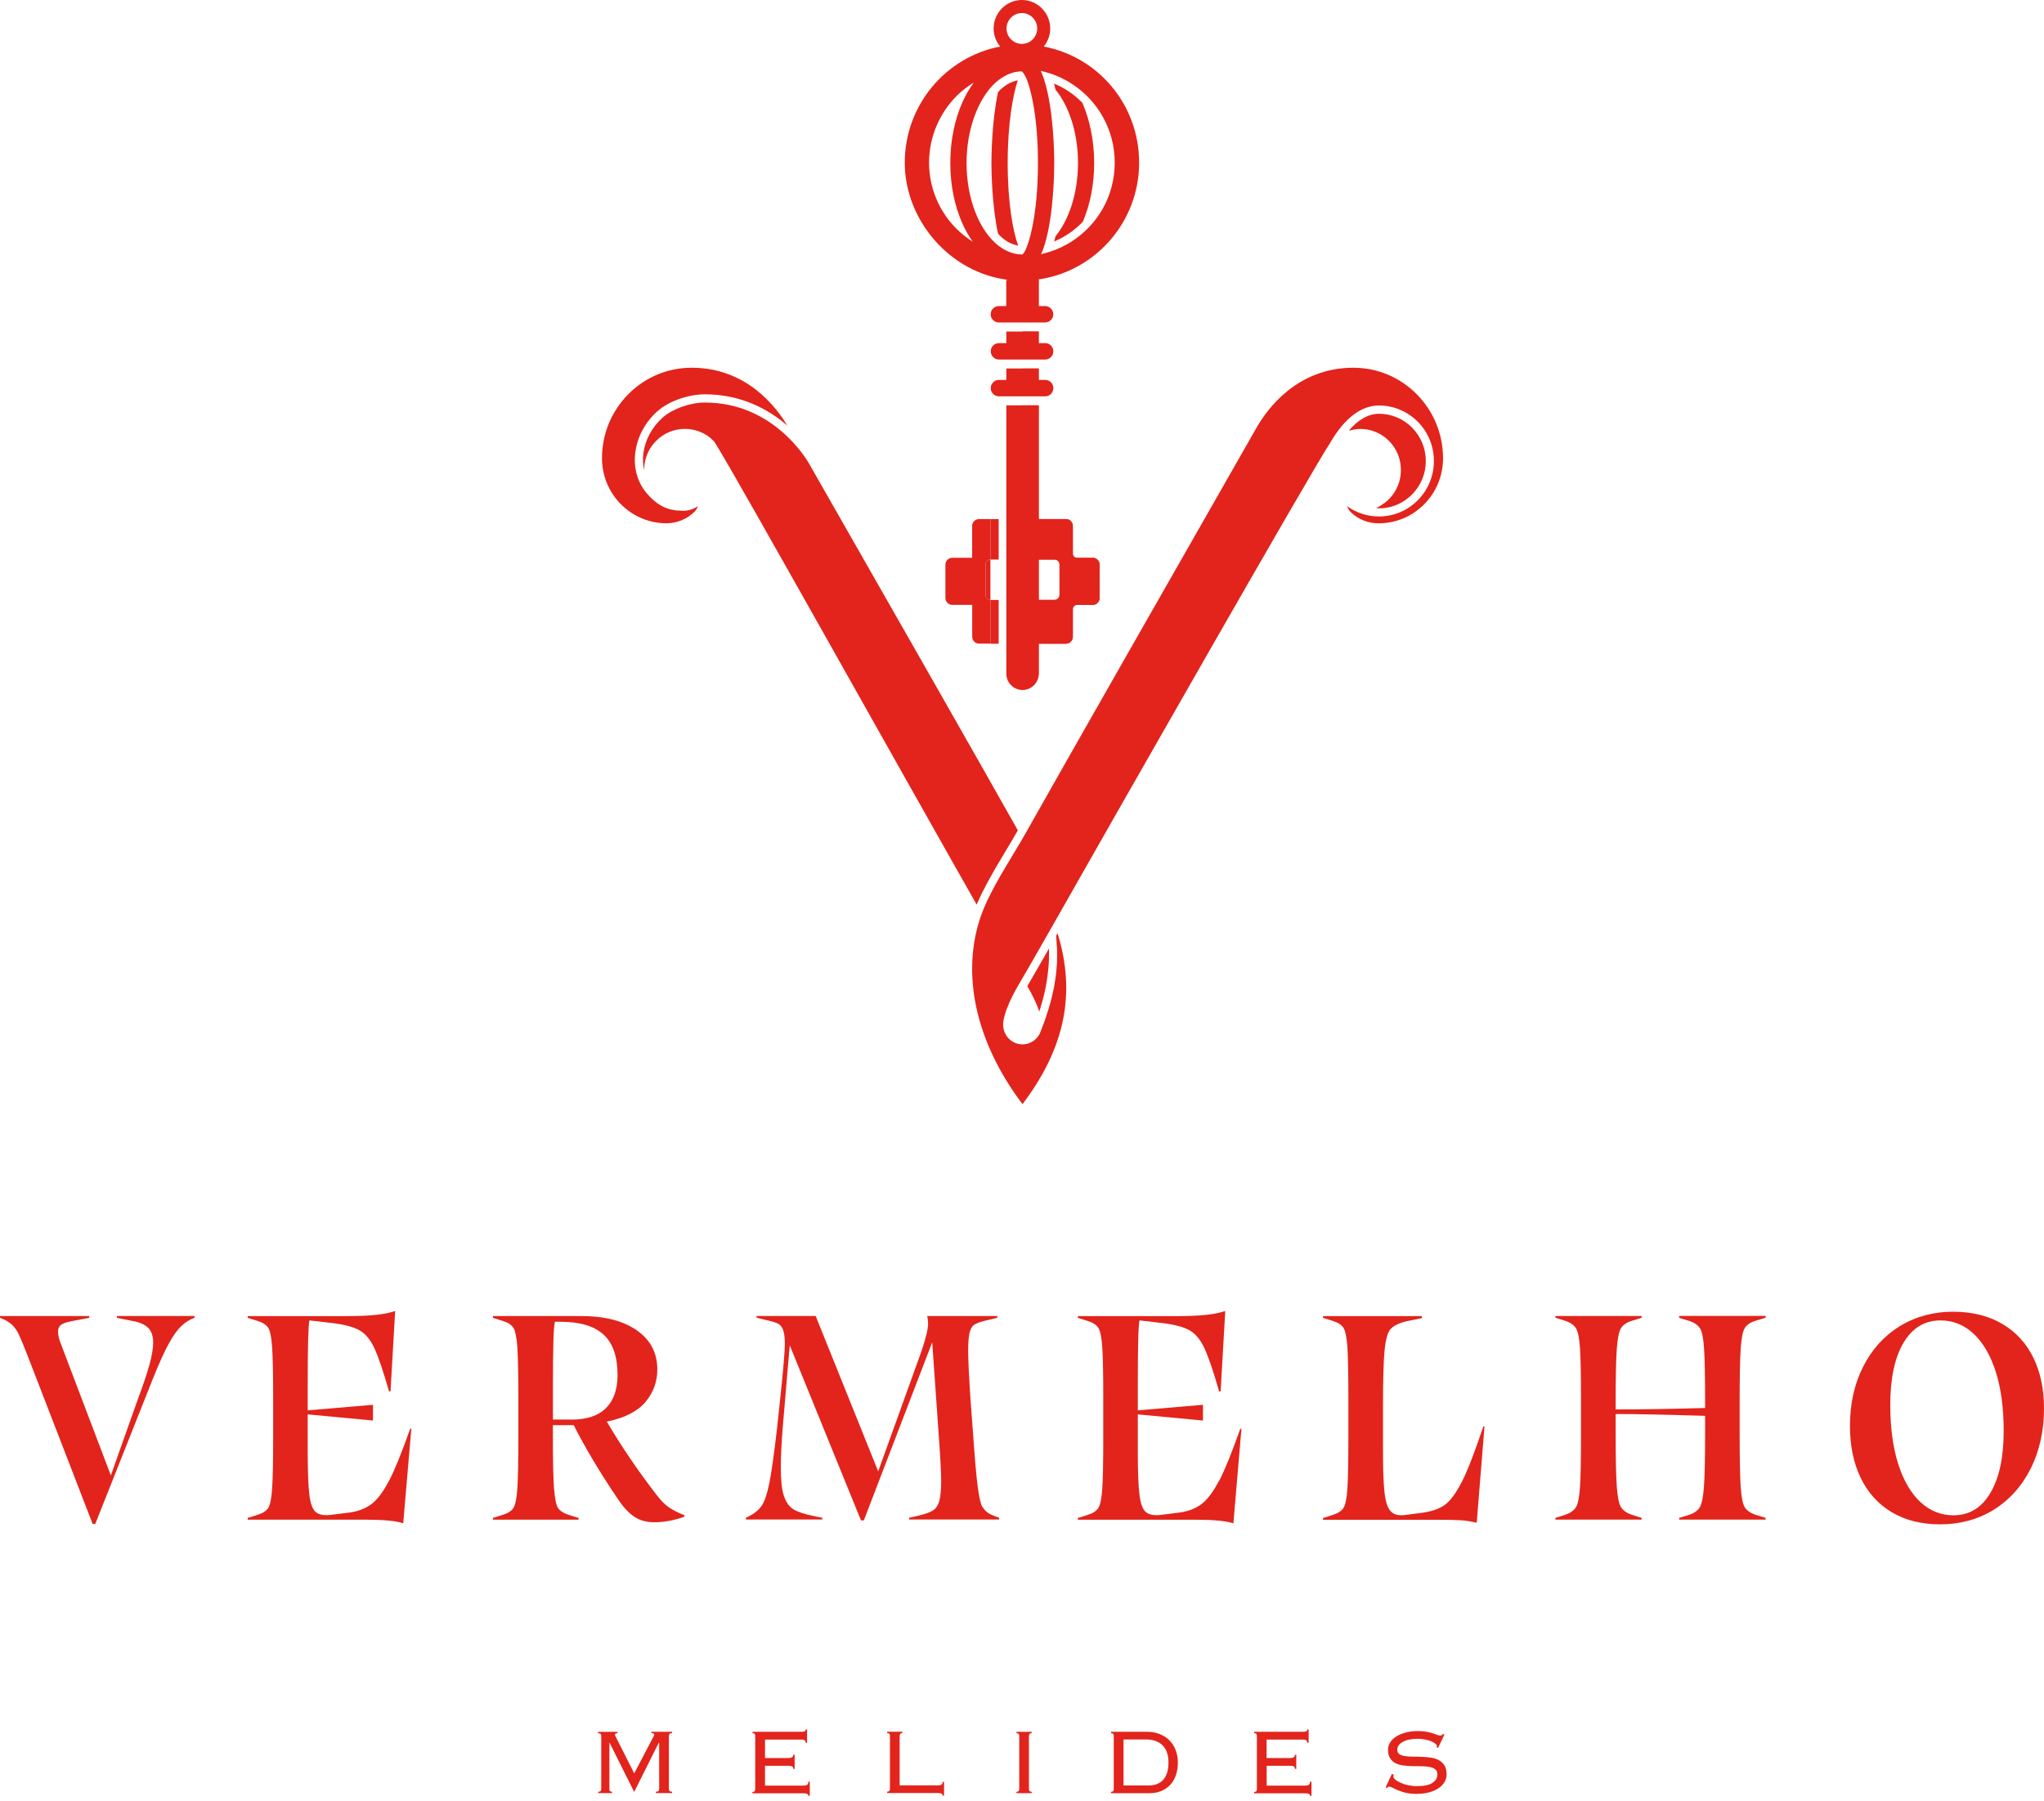 <svg width="177" height="156" viewBox="0 0 177 156" fill="none" xmlns="http://www.w3.org/2000/svg">
<path d="M10.116 114.129L11.617 114.428C12.182 114.547 12.596 114.746 12.864 115.031C13.133 115.321 13.264 115.729 13.264 116.265C13.264 116.768 13.156 117.409 12.94 118.192C12.728 118.975 12.384 119.986 11.919 121.225L9.599 127.775L5.303 116.465C5.119 116.028 5.025 115.648 5.025 115.33C5.025 115.064 5.11 114.865 5.284 114.737C5.463 114.609 5.759 114.509 6.173 114.424L7.726 114.125V113.973H0V114.125C0.433 114.291 0.767 114.485 1.012 114.704C1.256 114.922 1.463 115.216 1.637 115.582C1.812 115.952 2.056 116.55 2.376 117.371L8.023 131.98H8.248L13.245 119.384C13.763 118.093 14.215 117.091 14.605 116.384C14.991 115.677 15.358 115.164 15.692 114.851C16.026 114.528 16.407 114.286 16.845 114.12V113.968H10.126V114.12L10.116 114.129Z" fill="#E2241C"/>
<path d="M33.681 128.249C33.168 129.231 32.646 129.919 32.095 130.313C31.54 130.707 30.829 130.949 29.95 131.03L28.547 131.206C27.983 131.258 27.569 131.158 27.31 130.916C27.051 130.674 26.877 130.171 26.783 129.407C26.698 128.643 26.646 127.413 26.646 125.714V122.491L32.297 123.023V121.661L26.646 122.14V119.843C26.646 116.554 26.698 114.722 26.797 114.352L28.773 114.579C29.837 114.712 30.627 114.921 31.131 115.211C31.639 115.495 32.072 116.013 32.42 116.758C32.763 117.503 33.191 118.756 33.69 120.503H33.817L34.217 113.549H34.17C33.384 113.834 32.053 113.977 30.171 113.977H21.452V114.129L22.327 114.404C22.76 114.537 23.061 114.736 23.23 114.997C23.395 115.258 23.508 115.813 23.564 116.673C23.625 117.532 23.654 119.027 23.654 121.158V124.404C23.654 126.559 23.625 128.059 23.564 128.913C23.508 129.772 23.395 130.328 23.23 130.589C23.066 130.85 22.76 131.044 22.327 131.182L21.452 131.457V131.609H31.719C33.201 131.609 34.26 131.709 34.895 131.913H34.918L35.619 123.73H35.521C34.805 125.762 34.194 127.271 33.685 128.253" fill="#E2241C"/>
<path d="M56.92 129.545C55.254 127.39 53.796 125.249 52.549 123.118C54.097 122.796 55.212 122.231 55.894 121.414C56.577 120.603 56.92 119.668 56.92 118.609C56.92 117.162 56.327 116.032 55.146 115.211C53.965 114.385 52.346 113.972 50.304 113.972H42.687V114.129L43.562 114.404C43.995 114.537 44.296 114.736 44.46 114.997C44.625 115.258 44.738 115.814 44.799 116.673C44.856 117.532 44.889 119.027 44.889 121.158V124.404C44.889 126.559 44.856 128.059 44.799 128.913C44.738 129.773 44.625 130.328 44.46 130.589C44.296 130.85 43.995 131.045 43.562 131.182L42.687 131.457V131.609H50.102V131.457L49.203 131.182C48.77 131.03 48.474 130.831 48.314 130.579C48.154 130.328 48.046 129.768 47.975 128.904C47.909 128.04 47.877 126.54 47.877 124.404V123.422H49.679C50.629 125.302 51.867 127.385 53.401 129.668C53.899 130.437 54.398 130.992 54.887 131.329C55.377 131.666 55.97 131.832 56.671 131.832C57.499 131.832 58.369 131.671 59.268 131.353V131.225C58.718 131.007 58.275 130.784 57.932 130.546C57.588 130.309 57.249 129.977 56.92 129.54M49.476 122.938H47.881V119.862C47.881 116.625 47.938 114.827 48.055 114.471H48.554C50.22 114.471 51.457 114.841 52.267 115.581C53.071 116.322 53.476 117.484 53.476 119.084C53.476 120.327 53.142 121.281 52.474 121.946C51.81 122.61 50.813 122.943 49.476 122.943" fill="#E2241C"/>
<path d="M85.077 130.528C84.917 130.243 84.78 129.645 84.663 128.738C84.545 127.832 84.413 126.313 84.263 124.177L84.037 121.154C83.905 119.137 83.839 117.741 83.839 116.972C83.839 116.265 83.882 115.748 83.962 115.411C84.046 115.074 84.183 114.846 84.361 114.727C84.545 114.614 84.827 114.5 85.213 114.4L86.361 114.125V113.973H80.291C80.343 114.196 80.367 114.409 80.367 114.628C80.367 115.083 80.183 115.852 79.821 116.944L76.047 127.424L70.631 113.968H65.512V114.12L66.665 114.395C67.013 114.481 67.272 114.571 67.436 114.67C67.601 114.77 67.728 114.946 67.822 115.197C67.912 115.449 67.963 115.838 67.963 116.355C67.963 117.063 67.827 118.648 67.563 121.116L67.286 123.712C67.037 125.876 66.815 127.443 66.627 128.411C66.43 129.379 66.208 130.048 65.95 130.414C65.691 130.784 65.305 131.093 64.792 131.344L64.59 131.444V131.596H71.205V131.444L70.457 131.292C69.695 131.14 69.116 130.95 68.735 130.727C68.354 130.499 68.072 130.115 67.888 129.569C67.7 129.023 67.615 128.221 67.615 127.163C67.615 126.104 67.672 124.927 67.789 123.532L68.387 116.503L74.555 131.667H74.805L80.724 116.251L81.298 124.415C81.43 126.247 81.501 127.538 81.501 128.297C81.501 129.056 81.439 129.664 81.326 130.034C81.209 130.404 81.03 130.665 80.776 130.817C80.527 130.969 80.136 131.112 79.604 131.244L78.729 131.444V131.596H86.521V131.444L85.848 131.188C85.5 131.021 85.246 130.794 85.091 130.509" fill="#E2241C"/>
<path d="M105.554 128.249C105.046 129.231 104.519 129.919 103.969 130.313C103.423 130.707 102.703 130.949 101.823 131.03L100.426 131.206C99.856 131.258 99.447 131.158 99.188 130.916C98.934 130.674 98.755 130.171 98.666 129.407C98.576 128.643 98.529 127.413 98.529 125.714V122.491L104.171 123.023V121.661L98.529 122.14V119.843C98.529 116.554 98.576 114.722 98.68 114.352L100.651 114.579C101.715 114.712 102.505 114.921 103.009 115.211C103.517 115.495 103.945 116.013 104.298 116.758C104.642 117.503 105.07 118.756 105.573 120.503H105.7L106.1 113.549H106.048C105.267 113.834 103.936 113.977 102.054 113.977H93.339V114.133L94.215 114.409C94.647 114.541 94.949 114.741 95.113 115.002C95.278 115.263 95.396 115.818 95.452 116.677C95.513 117.536 95.537 119.031 95.537 121.163V124.409C95.537 126.564 95.513 128.064 95.452 128.918C95.396 129.777 95.278 130.332 95.113 130.593C94.949 130.854 94.647 131.049 94.215 131.187L93.339 131.462V131.614H103.606C105.089 131.614 106.147 131.714 106.778 131.918H106.806L107.502 123.735H107.404C106.684 125.766 106.072 127.276 105.569 128.258" fill="#E2241C"/>
<path d="M126.583 128.325C126.074 129.341 125.566 130.02 125.058 130.366C124.55 130.708 123.868 130.931 123.002 131.031L121.656 131.206C121.073 131.277 120.654 131.154 120.395 130.845C120.136 130.537 119.967 129.986 119.887 129.194C119.797 128.406 119.76 127.162 119.76 125.463V121.884C119.76 119.535 119.807 117.888 119.896 116.948C119.99 116.009 120.16 115.396 120.409 115.111C120.659 114.827 121.11 114.599 121.76 114.433L123.129 114.153V113.977H114.565V114.129L115.44 114.404C115.873 114.537 116.17 114.737 116.339 114.998C116.504 115.259 116.617 115.814 116.678 116.673C116.734 117.532 116.763 119.027 116.763 121.158V124.405C116.763 126.56 116.734 128.059 116.678 128.918C116.621 129.777 116.504 130.333 116.339 130.594C116.17 130.855 115.869 131.049 115.44 131.187L114.565 131.467V131.619H124.729C125.43 131.619 126.004 131.629 126.451 131.657C126.903 131.681 127.368 131.757 127.853 131.871H127.877L128.549 123.531H128.451C127.717 125.715 127.1 127.319 126.592 128.33" fill="#E2241C"/>
<path d="M145.404 114.129L146.302 114.404C146.735 114.552 147.041 114.77 147.22 115.05C147.394 115.325 147.507 115.909 147.563 116.797C147.625 117.689 147.653 119.222 147.653 121.41V121.937C144.792 122.018 142.209 122.06 139.908 122.06V121.405C139.908 119.236 139.941 117.703 140.007 116.806C140.073 115.904 140.195 115.316 140.369 115.026C140.543 114.741 140.849 114.533 141.282 114.395L142.157 114.12V113.968H134.69V114.12L135.565 114.395C135.998 114.542 136.304 114.76 136.473 115.04C136.647 115.316 136.765 115.9 136.821 116.787C136.882 117.679 136.906 119.212 136.906 121.4V124.149C136.906 126.327 136.882 127.865 136.821 128.757C136.765 129.65 136.647 130.233 136.473 130.523C136.299 130.808 135.993 131.026 135.565 131.178L134.69 131.453V131.605H142.157V131.453L141.282 131.178C140.849 131.026 140.543 130.808 140.369 130.523C140.195 130.238 140.073 129.645 140.007 128.748C139.941 127.846 139.908 126.318 139.908 124.153V122.459C141.639 122.459 144.223 122.511 147.653 122.616V124.153C147.653 126.318 147.62 127.851 147.554 128.748C147.488 129.645 147.37 130.238 147.201 130.523C147.036 130.808 146.735 131.026 146.302 131.178L145.404 131.453V131.605H152.895V131.453L151.996 131.178C151.563 131.026 151.257 130.808 151.083 130.523C150.909 130.238 150.796 129.65 150.735 128.757C150.678 127.865 150.645 126.327 150.645 124.149V121.4C150.645 119.217 150.678 117.679 150.735 116.787C150.796 115.9 150.909 115.311 151.083 115.022C151.257 114.737 151.563 114.528 151.996 114.39L152.895 114.115V113.963H145.404V114.115V114.129Z" fill="#E2241C"/>
<path d="M176.087 117.604C175.48 116.341 174.581 115.359 173.391 114.656C172.2 113.954 170.77 113.598 169.109 113.598C167.448 113.598 165.853 114.02 164.503 114.86C163.143 115.696 162.089 116.873 161.331 118.372C160.574 119.872 160.197 121.581 160.197 123.498C160.197 125.179 160.498 126.659 161.105 127.946C161.717 129.227 162.602 130.229 163.778 130.941C164.95 131.653 166.371 132.013 168.036 132.013C169.702 132.013 171.311 131.586 172.666 130.741C174.021 129.892 175.085 128.705 175.852 127.177C176.614 125.648 177 123.911 177 121.961C177 120.314 176.694 118.861 176.092 117.604M172.356 129.294C171.593 130.589 170.521 131.23 169.161 131.23C168.079 131.23 167.123 130.85 166.3 130.086C165.477 129.322 164.837 128.221 164.376 126.788C163.919 125.349 163.689 123.641 163.689 121.657C163.689 119.36 164.074 117.566 164.841 116.279C165.608 114.993 166.672 114.352 168.036 114.352C169.118 114.352 170.074 114.732 170.892 115.496C171.721 116.265 172.356 117.361 172.822 118.795C173.278 120.233 173.509 121.942 173.509 123.926C173.509 126.209 173.123 127.998 172.356 129.294Z" fill="#E2241C"/>
<path d="M51.801 155.293V155.175C51.909 155.175 51.98 155.151 52.013 155.108C52.045 155.066 52.064 155.004 52.064 154.933V150.343C52.064 150.267 52.045 150.21 52.013 150.167C51.975 150.125 51.9 150.101 51.787 150.101V149.982H53.481V150.101C53.325 150.101 53.25 150.148 53.25 150.234C53.25 150.267 53.264 150.305 53.288 150.343L54.92 153.58L56.614 150.343C56.614 150.343 56.629 150.305 56.643 150.281C56.652 150.262 56.657 150.243 56.657 150.22C56.657 150.186 56.638 150.158 56.6 150.134C56.563 150.11 56.497 150.096 56.403 150.096V149.978H58.2V150.096C58.087 150.096 58.012 150.12 57.974 150.163C57.937 150.21 57.922 150.267 57.922 150.338V154.928C57.922 155.004 57.941 155.061 57.974 155.104C58.012 155.146 58.087 155.17 58.2 155.17V155.289H56.798V155.17C56.911 155.17 56.986 155.146 57.024 155.104C57.061 155.061 57.08 154.999 57.08 154.928V150.932L57.052 150.913L54.916 155.189L52.78 150.913L52.77 150.932V154.928C52.761 155.004 52.775 155.061 52.808 155.104C52.841 155.146 52.907 155.17 52.996 155.17V155.289H51.806L51.801 155.293Z" fill="#E2241C"/>
<path d="M65.404 150.339C65.404 150.263 65.385 150.206 65.352 150.163C65.319 150.12 65.253 150.097 65.164 150.097V149.978H69.366C69.54 149.978 69.648 149.959 69.695 149.935C69.742 149.902 69.766 149.85 69.766 149.779H69.888V150.932H69.766C69.766 150.847 69.742 150.775 69.686 150.728C69.634 150.676 69.531 150.652 69.375 150.652H66.246V152.252H68.279C68.397 152.252 68.5 152.233 68.575 152.19C68.651 152.147 68.693 152.076 68.693 151.967H68.811V153.191H68.693C68.693 153.092 68.66 153.02 68.604 152.982C68.542 152.945 68.444 152.921 68.302 152.921H66.246V154.639H69.592C69.733 154.639 69.836 154.61 69.902 154.563C69.968 154.516 70.001 154.421 70.001 154.297H70.123V155.531H70.001C70.001 155.384 69.883 155.308 69.653 155.308H65.159V155.19C65.253 155.19 65.315 155.166 65.347 155.123C65.38 155.08 65.399 155.023 65.399 154.947V150.358L65.404 150.339Z" fill="#E2241C"/>
<path d="M78.141 149.973V150.091C78.047 150.091 77.986 150.12 77.953 150.162C77.92 150.21 77.906 150.281 77.906 150.371V154.619H81.275C81.51 154.619 81.628 154.515 81.628 154.315H81.75V155.507H81.628C81.628 155.36 81.51 155.284 81.275 155.284H76.824V155.165C76.918 155.165 76.979 155.141 77.017 155.099C77.05 155.056 77.064 154.994 77.064 154.923V150.333C77.064 150.257 77.05 150.2 77.017 150.158C76.984 150.115 76.918 150.091 76.824 150.091V149.973H78.146H78.141Z" fill="#E2241C"/>
<path d="M88.018 155.294V155.175C88.112 155.175 88.173 155.151 88.211 155.108C88.243 155.066 88.262 155.004 88.262 154.933V150.343C88.262 150.267 88.243 150.21 88.211 150.168C88.178 150.125 88.112 150.101 88.018 150.101V149.982H89.34V150.101C89.246 150.101 89.185 150.125 89.152 150.168C89.119 150.215 89.1 150.272 89.1 150.343V154.933C89.1 155.009 89.119 155.066 89.152 155.108C89.185 155.151 89.251 155.175 89.34 155.175V155.294H88.018Z" fill="#E2241C"/>
<path d="M96.45 150.338C96.45 150.267 96.431 150.205 96.398 150.163C96.365 150.12 96.299 150.096 96.21 150.096V149.978H99.315C99.725 149.978 100.096 150.044 100.426 150.177C100.76 150.31 101.042 150.49 101.273 150.727C101.503 150.96 101.682 151.245 101.809 151.572C101.936 151.9 101.997 152.256 101.997 152.64C101.997 153.025 101.946 153.381 101.837 153.703C101.729 154.031 101.569 154.311 101.362 154.548C101.15 154.781 100.887 154.966 100.581 155.099C100.27 155.232 99.908 155.298 99.504 155.298H96.205V155.179C96.299 155.179 96.36 155.156 96.393 155.113C96.426 155.07 96.445 155.009 96.445 154.937V150.348L96.45 150.338ZM97.292 154.629H99.419C100.007 154.629 100.449 154.458 100.741 154.121C101.033 153.784 101.183 153.29 101.183 152.635C101.183 151.98 101.014 151.487 100.67 151.15C100.332 150.813 99.852 150.642 99.235 150.642H97.292V154.629Z" fill="#E2241C"/>
<path d="M108.839 150.339C108.839 150.263 108.82 150.206 108.792 150.163C108.759 150.12 108.693 150.097 108.603 150.097V149.978H112.801C112.975 149.978 113.083 149.959 113.13 149.935C113.177 149.902 113.201 149.85 113.201 149.779H113.323V150.932H113.201C113.201 150.847 113.172 150.775 113.121 150.728C113.064 150.676 112.965 150.652 112.81 150.652H109.681V152.252H111.718C111.836 152.252 111.94 152.233 112.015 152.19C112.09 152.147 112.132 152.076 112.132 151.967H112.25V153.191H112.132C112.132 153.092 112.1 153.02 112.043 152.982C111.982 152.945 111.883 152.921 111.742 152.921H109.686V154.639H113.036C113.177 154.639 113.281 154.61 113.346 154.563C113.412 154.516 113.445 154.421 113.445 154.297H113.568V155.531H113.445C113.445 155.384 113.328 155.308 113.092 155.308H108.603V155.19C108.693 155.19 108.759 155.166 108.792 155.123C108.825 155.08 108.839 155.023 108.839 154.947V150.358V150.339Z" fill="#E2241C"/>
<path d="M120.555 153.627L120.687 153.694C120.668 153.746 120.654 153.793 120.654 153.827C120.654 153.922 120.71 154.021 120.828 154.121C120.945 154.221 121.101 154.316 121.289 154.396C121.477 154.482 121.694 154.553 121.934 154.605C122.174 154.657 122.418 154.686 122.668 154.686C123.303 154.686 123.764 154.591 124.046 154.401C124.329 154.211 124.47 153.969 124.47 153.67C124.47 153.475 124.409 153.328 124.282 153.229C124.159 153.134 123.999 153.063 123.797 153.025C123.595 152.982 123.369 152.963 123.115 152.963C122.861 152.963 122.602 152.963 122.334 152.953C122.065 152.949 121.807 152.925 121.552 152.901C121.298 152.868 121.072 152.806 120.87 152.711C120.668 152.612 120.508 152.469 120.386 152.284C120.258 152.099 120.197 151.852 120.197 151.539C120.197 151.297 120.263 151.074 120.395 150.875C120.527 150.675 120.71 150.504 120.941 150.367C121.171 150.224 121.444 150.115 121.759 150.034C122.075 149.954 122.414 149.916 122.781 149.916C123.068 149.916 123.317 149.935 123.524 149.977C123.736 150.015 123.919 150.058 124.07 150.11C124.22 150.158 124.347 150.201 124.451 150.243C124.554 150.281 124.634 150.305 124.7 150.305C124.776 150.305 124.827 150.291 124.86 150.262C124.893 150.234 124.926 150.205 124.959 150.172L125.077 150.224L124.526 151.382L124.413 151.316C124.418 151.283 124.423 151.24 124.423 151.183C124.423 151.136 124.38 151.079 124.3 151.012C124.22 150.946 124.107 150.879 123.957 150.813C123.811 150.746 123.637 150.694 123.43 150.651C123.223 150.609 123.006 150.585 122.762 150.585C122.221 150.585 121.788 150.675 121.472 150.856C121.157 151.031 120.997 151.259 120.997 151.534C120.997 151.71 121.058 151.838 121.185 151.919C121.308 151.999 121.468 152.056 121.67 152.085C121.872 152.118 122.098 152.132 122.352 152.132C122.606 152.132 122.865 152.132 123.133 152.147C123.397 152.161 123.66 152.18 123.915 152.218C124.169 152.256 124.394 152.327 124.597 152.436C124.799 152.545 124.959 152.697 125.086 152.896C125.208 153.096 125.27 153.357 125.27 153.68C125.27 153.898 125.213 154.102 125.105 154.301C124.997 154.501 124.827 154.681 124.611 154.833C124.39 154.994 124.122 155.122 123.792 155.213C123.467 155.308 123.091 155.355 122.663 155.355C122.301 155.355 121.99 155.322 121.727 155.26C121.463 155.194 121.237 155.122 121.049 155.042C120.861 154.961 120.71 154.885 120.588 154.823C120.47 154.757 120.371 154.729 120.301 154.729C120.23 154.729 120.155 154.766 120.089 154.852L119.99 154.79L120.531 153.627H120.555Z" fill="#E2241C"/>
<path d="M58.755 44.202V44.225C57.663 44.145 56.849 43.703 56.026 42.745C55.193 41.781 54.836 40.504 55.019 39.152C55.198 37.808 55.88 36.551 56.934 35.611C57.903 34.747 59.593 34.149 61.047 34.149C64.227 34.149 66.589 35.483 68.175 36.854C67.206 35.226 64.632 31.847 59.894 31.847C57.823 31.847 55.871 32.663 54.403 34.144C52.939 35.625 52.13 37.59 52.13 39.683C52.13 41.183 52.709 42.597 53.763 43.665C54.821 44.728 56.224 45.317 57.711 45.317C58.642 45.317 59.517 44.947 60.176 44.282C60.289 44.149 60.378 43.988 60.454 43.827C60.03 44.111 59.597 44.24 59.099 44.24C58.971 44.24 58.868 44.216 58.755 44.202Z" fill="#E2241C"/>
<path d="M122.686 34.144C121.218 32.663 119.27 31.847 117.19 31.847C112.302 31.847 109.709 35.464 108.82 37.02C103.027 47.168 91.396 67.549 88.855 72.086C88.549 72.637 88.177 73.254 87.777 73.913C86.728 75.65 85.542 77.625 84.959 79.272C83.18 84.322 84.488 90.264 88.544 95.623C92.219 90.767 93.189 86.04 91.579 80.824L91.457 81.042C91.481 81.227 91.481 81.398 91.49 81.574C91.509 81.792 91.528 82.01 91.537 82.224C91.542 82.433 91.537 82.632 91.537 82.836C91.537 83.017 91.537 83.202 91.528 83.382C91.513 83.61 91.495 83.824 91.476 84.042C91.462 84.194 91.452 84.346 91.433 84.498C91.4 84.735 91.363 84.972 91.32 85.2C91.302 85.314 91.288 85.433 91.264 85.546C91.212 85.803 91.151 86.05 91.095 86.296C91.076 86.382 91.057 86.467 91.034 86.548C90.968 86.819 90.888 87.084 90.808 87.345C90.794 87.402 90.775 87.459 90.761 87.511C90.563 88.143 90.342 88.75 90.111 89.339C90.059 89.495 89.97 89.652 89.853 89.804C89.532 90.212 89.053 90.445 88.54 90.445C87.618 90.445 86.869 89.685 86.869 88.75C86.86 88.693 86.803 87.725 88.135 85.409L88.225 85.257C88.234 85.243 88.234 85.233 88.243 85.224C88.662 84.512 89.335 83.344 90.177 81.868C90.361 81.555 90.54 81.232 90.732 80.895L91.363 79.789C96.162 71.322 113.958 40.106 115.233 38.278L115.242 38.255C116.456 36.199 117.891 35.117 119.402 35.117C120.672 35.117 121.867 35.616 122.771 36.522C123.674 37.433 124.168 38.644 124.168 39.925C124.168 41.207 123.67 42.412 122.771 43.324C121.872 44.23 120.672 44.728 119.402 44.728C118.414 44.728 117.468 44.415 116.659 43.846C116.649 43.841 116.645 43.841 116.64 43.836C116.71 43.998 116.805 44.168 116.927 44.311C117.562 44.956 118.442 45.322 119.374 45.322C120.87 45.322 122.272 44.738 123.326 43.67C124.38 42.612 124.959 41.197 124.959 39.688C124.959 37.595 124.15 35.63 122.686 34.144Z" fill="#E2241C"/>
<path d="M84.747 77.957C84.827 77.777 84.907 77.606 84.992 77.421C85.124 77.16 85.26 76.889 85.406 76.623C85.5 76.453 85.585 76.277 85.684 76.106C85.848 75.802 86.018 75.508 86.196 75.2C86.276 75.067 86.352 74.929 86.436 74.791C86.686 74.369 86.935 73.951 87.18 73.543C87.49 73.031 87.773 72.556 88.031 72.1C88.064 72.038 88.107 71.972 88.14 71.91C85.688 67.529 76.118 50.751 70.547 41.002C70.335 40.628 70.165 40.338 70.062 40.148C69.751 39.607 66.862 34.861 61.047 34.861C59.771 34.861 58.242 35.402 57.405 36.142C56.468 36.973 55.871 38.074 55.715 39.242C55.65 39.759 55.673 40.262 55.781 40.732V40.694C55.781 39.745 56.148 38.852 56.816 38.183C57.48 37.509 58.369 37.144 59.306 37.144C60.242 37.144 61.136 37.505 61.799 38.188C61.837 38.226 61.941 38.383 62.105 38.658C63.089 40.257 66.293 45.915 72.005 56.053C73.139 58.07 74.358 60.239 75.694 62.608C78.136 66.941 80.555 71.246 82.63 74.91C83.317 76.13 83.971 77.283 84.573 78.341C84.625 78.218 84.695 78.085 84.752 77.957" fill="#E2241C"/>
<path d="M119.821 43.609C119.774 43.647 119.717 43.684 119.661 43.718C119.534 43.803 119.407 43.889 119.251 43.96C119.218 43.974 119.2 43.993 119.167 44.012C120.32 44.097 121.449 43.651 122.277 42.821C123.044 42.047 123.467 41.022 123.467 39.93C123.467 38.839 123.044 37.809 122.277 37.03C121.51 36.261 120.489 35.834 119.407 35.834C118.508 35.834 117.623 36.333 116.8 37.286C116.833 37.277 116.866 37.282 116.903 37.277C117.19 37.201 117.482 37.149 117.797 37.149C118.743 37.149 119.628 37.519 120.287 38.193C120.95 38.862 121.312 39.755 121.312 40.704C121.312 41.653 120.95 42.541 120.287 43.215C120.15 43.352 119.995 43.485 119.83 43.618" fill="#E2241C"/>
<path d="M89.994 87.607C89.994 87.607 90.008 87.592 90.008 87.583C90.027 87.516 90.041 87.45 90.065 87.383C90.196 86.961 90.319 86.534 90.422 86.088C90.46 85.931 90.493 85.77 90.526 85.613C90.606 85.229 90.672 84.835 90.719 84.431C90.742 84.26 90.766 84.094 90.78 83.914C90.832 83.349 90.86 82.761 90.836 82.144C90.032 83.549 89.392 84.669 88.959 85.4C89.509 86.349 89.82 87.075 89.999 87.602" fill="#E2241C"/>
<path d="M87.142 28.711V29.717H86.493C86.107 29.717 85.792 30.035 85.792 30.424C85.792 30.813 86.107 31.136 86.493 31.136H90.507C90.897 31.136 91.213 30.818 91.213 30.424C91.213 30.03 90.897 29.717 90.507 29.717H89.947V28.711H87.138H87.142Z" fill="#E2241C"/>
<path d="M87.062 34.325H90.507C90.897 34.325 91.213 34.012 91.213 33.613C91.213 33.214 90.897 32.901 90.507 32.901H89.951V31.914H87.142V32.901H86.493C86.107 32.901 85.792 33.224 85.792 33.613C85.792 34.002 86.107 34.325 86.493 34.325H87.062Z" fill="#E2241C"/>
<path d="M87.331 24.239H87.138V26.508H86.489C86.103 26.508 85.787 26.826 85.787 27.22C85.787 27.614 86.103 27.927 86.489 27.927H90.502C90.893 27.927 91.208 27.609 91.208 27.22C91.208 26.831 90.893 26.508 90.502 26.508H89.947V24.192L90.22 24.154C94.996 23.323 98.642 19.132 98.642 14.087C98.642 9.042 95.08 4.922 90.38 4.03C90.728 3.607 90.944 3.066 90.944 2.473C90.944 1.111 89.843 0 88.493 0C87.142 0 86.041 1.111 86.041 2.473C86.041 3.066 86.258 3.607 86.611 4.03C81.915 4.927 78.348 9.089 78.348 14.087C78.348 19.085 82.282 23.651 87.326 24.239M90.982 6.374C91.613 6.583 92.21 6.873 92.761 7.224C95.024 8.662 96.53 11.192 96.53 14.082C96.53 16.973 95.062 19.436 92.845 20.884C92.281 21.249 91.669 21.553 91.01 21.771C90.733 21.861 90.446 21.947 90.149 22.009C90.234 21.828 90.314 21.634 90.385 21.43C90.413 21.349 90.441 21.259 90.465 21.173C91.255 18.615 91.293 14.747 91.293 14.111C91.293 13.475 91.255 9.54 90.441 6.982C90.422 6.92 90.403 6.858 90.385 6.797C90.305 6.564 90.215 6.346 90.121 6.137C90.417 6.199 90.7 6.284 90.977 6.374M88.488 1.13C89.218 1.13 89.815 1.728 89.815 2.468C89.815 3.208 89.218 3.802 88.488 3.802C87.759 3.802 87.161 3.199 87.161 2.468C87.161 1.737 87.759 1.13 88.488 1.13ZM86.343 7.043C86.474 6.934 86.606 6.835 86.743 6.744C87.284 6.388 87.867 6.184 88.484 6.18C88.488 6.18 88.493 6.189 88.498 6.194L88.512 6.208C88.521 6.213 88.526 6.222 88.535 6.232C88.629 6.317 88.728 6.474 88.841 6.711C89.321 7.784 89.881 10.347 89.881 14.101C89.881 17.855 89.345 20.319 88.898 21.425C88.775 21.733 88.658 21.937 88.564 22.013C88.554 22.013 88.545 22.032 88.535 22.037H88.512C87.886 22.037 87.288 21.833 86.738 21.472C86.554 21.354 86.38 21.221 86.211 21.069C84.715 19.721 83.698 17.106 83.698 14.106C83.698 11.106 84.776 8.353 86.338 7.039M82.809 8.339C83.261 7.884 83.773 7.49 84.324 7.148C83.966 7.642 83.642 8.183 83.369 8.79C82.691 10.29 82.291 12.117 82.291 14.101C82.291 16.085 82.672 17.837 83.322 19.317C83.585 19.915 83.896 20.456 84.244 20.941C83.703 20.594 83.195 20.191 82.748 19.735C81.327 18.273 80.451 16.275 80.451 14.078C80.451 11.88 81.355 9.811 82.814 8.339" fill="#E2241C"/>
<path d="M88.168 21.268C87.726 20.067 87.26 17.59 87.26 14.111C87.26 10.632 87.731 8.154 88.135 6.958C87.519 7.067 86.94 7.418 86.427 7.969C85.886 10.451 85.853 13.555 85.853 14.111C85.853 14.666 85.886 17.775 86.427 20.248C86.945 20.817 87.543 21.164 88.173 21.268" fill="#E2241C"/>
<path d="M93.349 14.111C93.349 16.716 92.577 19.018 91.401 20.466C91.368 20.618 91.326 20.77 91.283 20.912C92.234 20.518 93.071 19.93 93.772 19.199C94.389 17.741 94.751 16.004 94.751 14.111C94.751 12.217 94.375 10.385 93.725 8.899C93.034 8.192 92.201 7.618 91.274 7.238C91.316 7.404 91.359 7.584 91.401 7.76C92.582 9.208 93.349 11.51 93.349 14.111Z" fill="#E2241C"/>
<path d="M94.624 48.307H93.255C93.062 48.307 92.902 48.15 92.902 47.956V45.549C92.902 45.222 92.634 44.951 92.309 44.951H89.952V35.103H87.143V58.341C87.143 59.124 87.769 59.755 88.545 59.755C89.321 59.755 89.952 59.124 89.952 58.341V55.744H92.309C92.634 55.744 92.902 55.479 92.902 55.146V52.745C92.902 52.55 93.062 52.389 93.255 52.389H94.624C94.954 52.389 95.217 52.118 95.217 51.791V48.905C95.217 48.578 94.949 48.307 94.624 48.307ZM91.754 51.535C91.754 51.767 91.566 51.957 91.335 51.957H89.952V48.464H91.335C91.566 48.464 91.754 48.654 91.754 48.881V51.535Z" fill="#E2241C"/>
<path d="M94.629 48.312H93.255C93.062 48.312 92.902 48.151 92.902 47.956V45.55C92.902 45.222 92.638 44.952 92.309 44.952H89.942V35.108H88.559V58.341C88.559 58.73 88.869 59.038 89.251 59.038C89.632 59.038 89.942 58.725 89.942 58.341V55.745H92.309C92.634 55.745 92.902 55.474 92.902 55.147V52.74C92.902 52.546 93.062 52.384 93.255 52.384H94.629C94.953 52.384 95.222 52.114 95.222 51.786V48.901C95.222 48.573 94.958 48.303 94.629 48.303M91.744 51.525C91.744 51.758 91.556 51.948 91.326 51.948H89.942V48.454H91.326C91.556 48.454 91.744 48.644 91.744 48.877V51.525Z" fill="#E2241C"/>
<path d="M89.942 32.906V31.919H89.251H88.559V32.906H89.251H89.942Z" fill="#E2241C"/>
<path d="M89.942 26.508V24.258C89.942 24.22 89.928 24.187 89.923 24.149C89.886 23.931 89.759 23.75 89.57 23.651C89.472 23.599 89.368 23.561 89.251 23.561C88.916 23.561 88.648 23.807 88.587 24.12C88.578 24.168 88.559 24.211 88.559 24.258V26.508H89.942Z" fill="#E2241C"/>
<path d="M89.942 29.717V28.711H89.251H88.559V29.717H89.251H89.942Z" fill="#E2241C"/>
<path d="M85.345 48.882V51.53C85.345 51.763 85.533 51.953 85.764 51.953V48.459C85.533 48.459 85.345 48.649 85.345 48.882Z" fill="#E2241C"/>
<path d="M85.345 51.53V48.882C85.345 48.649 85.533 48.459 85.764 48.459V44.952H84.78C84.451 44.952 84.183 45.218 84.183 45.545V48.303H82.461C82.136 48.303 81.868 48.573 81.868 48.901V51.786C81.868 52.114 82.131 52.384 82.461 52.384H84.188V55.137C84.188 55.469 84.451 55.74 84.78 55.74H85.764V51.948C85.533 51.948 85.345 51.758 85.345 51.525" fill="#E2241C"/>
<path d="M86.479 55.731V51.958H85.764V55.75H86.479V55.731Z" fill="#E2241C"/>
<path d="M86.479 48.459V45.008V44.956H85.764V48.459H86.479Z" fill="#E2241C"/>
</svg>
